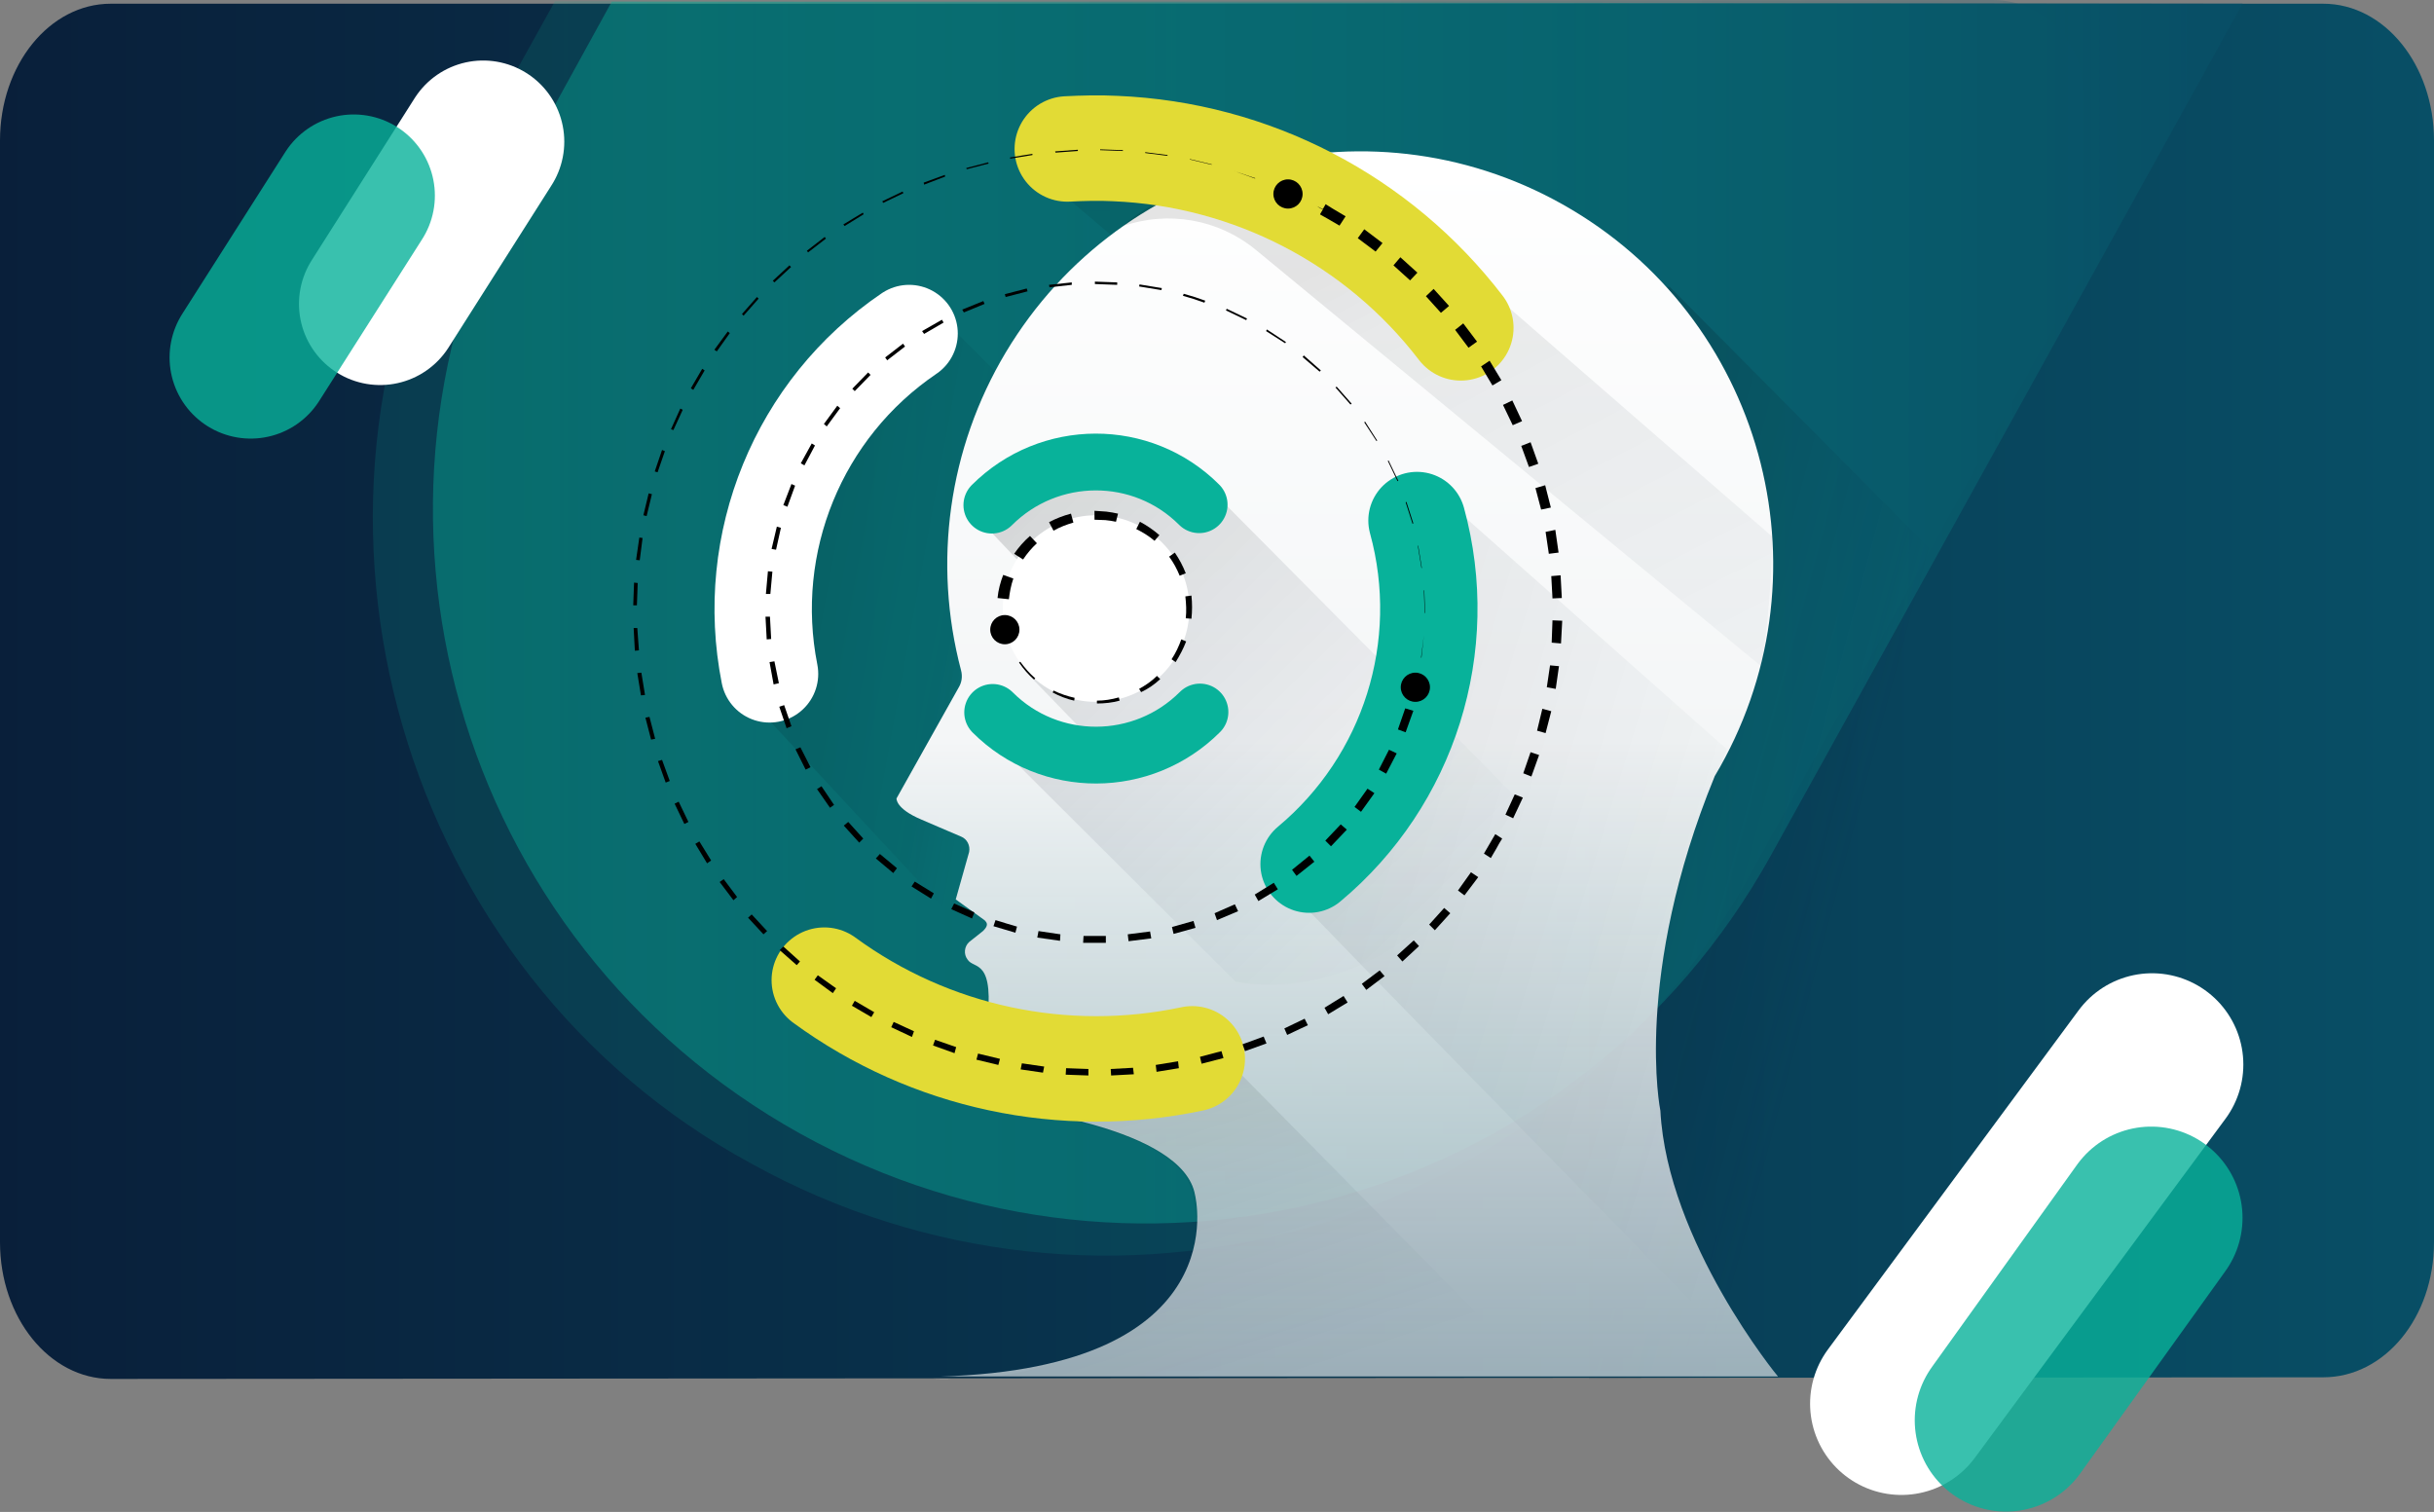 <?xml version="1.0" encoding="utf-8"?>
<!-- Generator: Adobe Illustrator 26.2.1, SVG Export Plug-In . SVG Version: 6.00 Build 0)  -->
<svg version="1.1" id="Layer_1" xmlns="http://www.w3.org/2000/svg" xmlns:xlink="http://www.w3.org/1999/xlink" x="0px" y="0px"
	 viewBox="0 0 600 372.7" style="enable-background:new 0 0 600 372.7;" xml:space="preserve">
<rect x="0" y="0" width="600" height="372.7" fill="#808080" stroke="none"/>
<style type="text/css">
	.st0{fill:url(#Path_1849_00000083810181399204817640000012231736772062088083_);}
	.st1{opacity:0.2;fill:url(#Path_1850_00000173848754024987347170000018307934611127586237_);enable-background:new    ;}
	.st2{fill:url(#Path_1851_00000102530021571878680290000006267653535703375490_);}
	.st3{opacity:0.1;fill:url(#Path_1852_00000167393144697907782640000006179848602719399043_);enable-background:new    ;}
	.st4{opacity:0.15;fill:url(#Path_1853_00000169521674895699946180000005025430413472605088_);enable-background:new    ;}
	.st5{opacity:0.3;fill:url(#Path_1854_00000048468310368336592460000011690443551723038628_);enable-background:new    ;}
	.st6{fill:#FFFFFF;}
	.st7{fill:url(#Path_1856_00000047051944818426096130000015540874088271519652_);}
	.st8{opacity:0.1;fill:url(#Path_1858_00000057146924415617841750000004177999610107441825_);enable-background:new    ;}
	.st9{opacity:0.1;fill:url(#Path_1859_00000020367459662256584380000009259536779453885878_);enable-background:new    ;}
	.st10{opacity:0.1;fill:url(#Path_1860_00000063630547915376833430000007337253050281517999_);enable-background:new    ;}
	.st11{opacity:0.15;fill:url(#Path_1861_00000163784961334034118700000005172654466721778607_);enable-background:new    ;}
	.st12{fill:none;stroke:#08B29A;stroke-width:14;stroke-linecap:round;stroke-linejoin:round;}
	.st13{fill:none;stroke:#FFFFFF;stroke-width:24;stroke-linecap:round;stroke-linejoin:round;}
	.st14{opacity:0.1;fill:url(#Path_1877_00000036958038859335329260000010446319766341285008_);enable-background:new    ;}
	.st15{fill:none;stroke:#08B29A;stroke-width:24;stroke-linecap:round;stroke-linejoin:round;}
	.st16{fill:none;stroke:#E2DB35;stroke-width:26;stroke-linecap:round;stroke-linejoin:round;}
	.st17{fill:none;stroke:#E2DB35;stroke-width:26;stroke-linecap:round;}
	.st18{fill:none;stroke:#FFFFFF;stroke-width:45;stroke-linecap:round;}
	.st19{opacity:0.8;fill:none;stroke:#08B29A;stroke-width:45;stroke-linecap:round;enable-background:new    ;}
	.st20{fill:none;stroke:#FFFFFF;stroke-width:40;stroke-linecap:round;}
	.st21{opacity:0.8;fill:none;stroke:#08B29A;stroke-width:40;stroke-linecap:round;enable-background:new    ;}
</style>
<g id="difenz-ump" transform="translate(0 7.716)">
	<g id="Layer_1_00000145761151267688297760000006783882876522503349_" transform="translate(0 20)">
		
			<linearGradient id="Path_1849_00000139983017431176512670000017381311322080969355_" gradientUnits="userSpaceOnUse" x1="-4.992" y1="604.789" x2="-3.992" y2="604.789" gradientTransform="matrix(599.963 0 0 -454.975 2994.815 275306.562)">
			<stop  offset="0" style="stop-color:#091F3A"/>
			<stop  offset="0.58" style="stop-color:#083952"/>
			<stop  offset="1" style="stop-color:#084F66"/>
		</linearGradient>
		<path id="Path_1849" style="fill:url(#Path_1849_00000139983017431176512670000017381311322080969355_);" d="M572.7-26.8H27.3
			C12.2-26.8,0-11.7,0,6.9v271.6c0,18.6,12.2,33.7,27.3,33.7l545.4-0.4c15.1,0,27.3-14.7,27.3-33.3V6.9
			C600-11.7,587.8-26.8,572.7-26.8z"/>
		
			<linearGradient id="Path_1850_00000067217740574575781550000017079612361356574105_" gradientUnits="userSpaceOnUse" x1="-4.882" y1="604.763" x2="-4.136" y2="604.763" gradientTransform="matrix(565.663 0 0 -415.428 2853.227 251362.688)">
			<stop  offset="0" style="stop-color:#08B29A;stop-opacity:0.8"/>
			<stop  offset="0.45" style="stop-color:#088984;stop-opacity:0.878"/>
			<stop  offset="1" style="stop-color:#084F66"/>
		</linearGradient>
		
			<path id="Path_1850" style="opacity:0.2;fill:url(#Path_1850_00000067217740574575781550000017079612361356574105_);enable-background:new    ;" d="
			M136.8-27.4l-22.5,40.5C65.8,100.4,99.1,212.4,185,259l0,0c87.3,48.5,197.4,17.1,245.9-70.2l82.5-148.7V-5.5
			c0-12.2-9.9-22.2-22.2-22.2L136.8-27.4z"/>
		
			<linearGradient id="Path_1851_00000115502792925898121750000005070616719068466865_" gradientUnits="userSpaceOnUse" x1="-4.887" y1="604.754" x2="-4.076" y2="604.754" gradientTransform="matrix(550.135 0 0 -404.158 2795.427 244539.594)">
			<stop  offset="0" style="stop-color:#08B29A;stop-opacity:0.4"/>
			<stop  offset="1" style="stop-color:#084F66;stop-opacity:0.8"/>
		</linearGradient>
		<path id="Path_1851" style="fill:url(#Path_1851_00000115502792925898121750000005070616719068466865_);" d="M150.8-27.3
			l-21.9,39.8c-47.2,84.9-16.6,192,68.3,239.2l0,0c84.9,47.2,192,16.6,239.2-68.3L552.8-26.8L150.8-27.3z"/>
		
			<linearGradient id="Path_1852_00000118378814569176807700000008039324593792190110_" gradientUnits="userSpaceOnUse" x1="-4.747" y1="602.927" x2="-4.155" y2="599.313" gradientTransform="matrix(141.34 0 0 -35.618 953.355 21460.072)">
			<stop  offset="0" style="stop-color:#000000"/>
			<stop  offset="0.85" style="stop-color:#061729;stop-opacity:0.431"/>
			<stop  offset="1" style="stop-color:#0A2848;stop-opacity:0"/>
		</linearGradient>
		
			<path id="Path_1852" style="opacity:0.1;fill:url(#Path_1852_00000118378814569176807700000008039324593792190110_);enable-background:new    ;" d="
			M362.5,37.9l-5.1-5.1c0,0-36.2-22.1-90.8-21.4l-9.4,4.7L279.5,35L362.5,37.9z"/>
		
			<linearGradient id="Path_1853_00000055676612675080911520000009911978710299541132_" gradientUnits="userSpaceOnUse" x1="-4.762" y1="604.934" x2="-3.59" y2="604.442" gradientTransform="matrix(107.213 0 0 -244.89 685.791 148212.734)">
			<stop  offset="0" style="stop-color:#000000"/>
			<stop  offset="0.47" style="stop-color:#061729;stop-opacity:0.431"/>
			<stop  offset="0.55" style="stop-color:#0A2848;stop-opacity:0"/>
		</linearGradient>
		
			<path id="Path_1853" style="opacity:0.15;fill:url(#Path_1853_00000055676612675080911520000009911978710299541132_);enable-background:new    ;" d="
			M264.8,83.3l-35-35c-27.7,22.8-50.7,73.8-43.6,97.9l78.6,84.6V83.3z"/>
		
			<linearGradient id="Path_1854_00000060711536403455683640000014675414227131669160_" gradientUnits="userSpaceOnUse" x1="-5.486" y1="605.005" x2="-4.888" y2="604.664" gradientTransform="matrix(167.733 0 0 -361.251 1265.932 218656.078)">
			<stop  offset="0" style="stop-color:#000000"/>
			<stop  offset="0.93" style="stop-color:#08223D;stop-opacity:0.161"/>
			<stop  offset="1" style="stop-color:#0A2848;stop-opacity:0"/>
		</linearGradient>
		
			<path id="Path_1854" style="opacity:0.3;fill:url(#Path_1854_00000060711536403455683640000014675414227131669160_);enable-background:new    ;" d="
			M516.7,288.8v-140L411.6,43l-19.9,0.3v268.9h101.6C506.2,312.2,516.7,301.8,516.7,288.8L516.7,288.8z"/>
		<path id="Path_1855" class="st6" d="M234.6,312.2H230C231.3,312.2,232.9,312.3,234.6,312.2z"/>
		
			<linearGradient id="Path_1856_00000083774486079752261450000014443592380550574999_" gradientUnits="userSpaceOnUse" x1="-4.549" y1="605.159" x2="-4.549" y2="604.414" gradientTransform="matrix(291.57 0 0 -405.537 1656.06 245424.047)">
			<stop  offset="0" style="stop-color:#FFFFFF"/>
			<stop  offset="0.478" style="stop-color:#F4F6F7"/>
			<stop  offset="1" style="stop-color:#C0CCD2;stop-opacity:0.8"/>
		</linearGradient>
		<path id="Path_1856" style="fill:url(#Path_1856_00000083774486079752261450000014443592380550574999_);" d="M409.3,246.1
			c0,0-6.8-33.2,13.4-82.5c28.8-48.3,13.1-110.8-35.2-139.6S276.8,10.9,247.9,59.2c-14.1,23.6-18,51.8-11,78.3
			c0.4,1.5,0.2,3-0.6,4.3L221,169.1c0,0-0.3,2.5,6.1,5.2c2,0.9,6.8,2.9,9.8,4.2c1.5,0.6,2.3,2.2,2,3.8l-3.3,11.7l6.1,4.4
			c1.1,0.8,2.6,1.5,0.6,3.4l-3.4,2.7c-1.2,1.1-1.4,3-0.4,4.3c1.6,2.6,6.9-0.6,4.7,17c-2.3,6.3-4.2,16.3,5.3,19.6
			c0,0,43.2,4.6,46.1,21.5c0,0,10.7,42.6-62.8,44.7h206.5C438.3,311.7,411,278.4,409.3,246.1z"/>
		<path id="Path_1857" class="st6" d="M227.1,312.2h2.9C228.9,312.2,228,312.2,227.1,312.2z"/>
		
			<linearGradient id="Path_1858_00000145775452175592307090000005446608801838473113_" gradientUnits="userSpaceOnUse" x1="-4.736" y1="604.607" x2="-4.024" y2="603.59" gradientTransform="matrix(215.176 0 0 -159.288 1348.638 96343.82)">
			<stop  offset="0" style="stop-color:#000000"/>
			<stop  offset="9.000000e-02" style="stop-color:#02080F;stop-opacity:0.788"/>
			<stop  offset="1" style="stop-color:#0A2848;stop-opacity:0"/>
		</linearGradient>
		
			<path id="Path_1858" style="opacity:0.1;fill:url(#Path_1858_00000145775452175592307090000005446608801838473113_);enable-background:new    ;" d="
			M434,136.4c1.9-7.5,2.9-25.9,2.9-31.8l-76.6-66.6c-0.2-0.2-52.5-37.9-83.7-9.9l0,0c11.3-4,23.8-1.8,33,5.8L434,136.4z"/>
		
			<linearGradient id="Path_1859_00000071538398100108321930000016463776062393606303_" gradientUnits="userSpaceOnUse" x1="-5.254" y1="605.172" x2="-4.316" y2="604.638" gradientTransform="matrix(157.863 0 0 -292.86 1117.279 177316.422)">
			<stop  offset="7.000000e-02" style="stop-color:#000000"/>
			<stop  offset="1" style="stop-color:#0A2848;stop-opacity:0"/>
		</linearGradient>
		
			<path id="Path_1859" style="opacity:0.1;fill:url(#Path_1859_00000071538398100108321930000016463776062393606303_);enable-background:new    ;" d="
			M422.7,163.6c1.9-3.1,1.5-3.3,3-6.6l-71.9-63.7c0.5,27.1-8.6,67.4-36.1,98.2c-0.4,0.4,109.6,112.3,117.4,120h0.2
			c0,0-17.7-32.9-22-46.7C413.3,264.9,398.6,227.2,422.7,163.6z"/>
		
			<linearGradient id="Path_1860_00000086658027933945101770000015595382444112603522_" gradientUnits="userSpaceOnUse" x1="-4.866" y1="604.932" x2="-4.481" y2="604.212" gradientTransform="matrix(182.966 0 0 -110.67 1142.838 67192.156)">
			<stop  offset="0" style="stop-color:#000000"/>
			<stop  offset="0.87" style="stop-color:#0A2848;stop-opacity:0"/>
		</linearGradient>
		
			<path id="Path_1860" style="opacity:0.1;fill:url(#Path_1860_00000086658027933945101770000015595382444112603522_);enable-background:new    ;" d="
			M294,266.6c8.2,39.2-49.8,45.1-49.8,45.1h135.3l-78.6-79.7c-3.9-3.2-9.8-2.8-16.5-2.7c-26.4,0.3-39.6,1.6-41.1,9.7
			c-1.5,7.6,11.9,7.7,11.9,7.7C268.2,249,291.4,254,294,266.6z"/>
		
			<linearGradient id="Path_1861_00000033339852762749965530000017791524021433015717_" gradientUnits="userSpaceOnUse" x1="-4.914" y1="604.878" x2="-4.295" y2="604.251" gradientTransform="matrix(179.475 0 0 -177.419 1121.671 107409.109)">
			<stop  offset="0" style="stop-color:#000000"/>
			<stop  offset="1" style="stop-color:#0A2848;stop-opacity:0"/>
		</linearGradient>
		
			<path id="Path_1861" style="opacity:0.15;fill:url(#Path_1861_00000033339852762749965530000017791524021433015717_);enable-background:new    ;" d="
			M297,91.5c-13.2-6.6-36.6-16.7-54.9,1.8c-2.1,2.2-2.1,5.6,0,7.8l14.3,15.1c8.3,7.9,10.4,26.3-2.2,23.1l15.8,16.3
			c-8.8-0.3-15.4-4.2-22.1-9.8c-1.8,1.7-4.2,3.7-6,6l62.6,62.4c0,0,42.2,10.5,69.7-44.9L297,91.5z"/>
		<circle id="Ellipse_130" class="st6" cx="270.2" cy="122.3" r="23"/>
		<path id="Path_1862" d="M245.9,119.7c0.2-2,0.7-3.9,1.4-5.7l2.5,0.9c-0.6,1.7-0.9,3.4-1.1,5.1L245.9,119.7z"/>
		<path id="Path_1863" d="M250,108.8c1.1-1.6,2.4-3.1,3.9-4.4l1.7,1.8c-1.3,1.2-2.4,2.5-3.4,4L250,108.8z"/>
		<path id="Path_1864" d="M258.6,101c1.7-0.9,3.5-1.6,5.4-2.1l0.6,2.2c-1.7,0.5-3.3,1.1-4.9,2L258.6,101z"/>
		<path id="Path_1865" d="M269.8,98.2l2.9,0.2c1,0.1,1.9,0.3,2.9,0.5l-0.5,2c-0.9-0.2-1.7-0.3-2.6-0.4l-2.7-0.1L269.8,98.2z"/>
		<path id="Path_1866" d="M281,100.9c1.7,0.9,3.3,2,4.8,3.3l-1.2,1.4c-1.4-1.2-2.9-2.1-4.5-2.9L281,100.9z"/>
		<path id="Path_1867" d="M289.6,108.5c1.1,1.6,2,3.3,2.7,5.1l-1.5,0.6c-0.7-1.7-1.5-3.2-2.6-4.7L289.6,108.5z"/>
		<path id="Path_1868" d="M293.7,119.1c0.2,1.9,0.2,3.8,0,5.7l-1.4-0.1c0.2-1.8,0.1-3.6-0.1-5.4L293.7,119.1z"/>
		<path id="Path_1869" d="M292.4,130.4c-0.7,1.8-1.6,3.5-2.6,5.1l-1-0.7c1-1.5,1.8-3.2,2.4-4.9L292.4,130.4z"/>
		<path id="Path_1870" d="M286,139.7c-1.4,1.3-3,2.4-4.7,3.2l-0.5-0.8c1.6-0.9,3.1-1.9,4.4-3.2L286,139.7z"/>
		<path id="Path_1871" d="M276,145c-1.8,0.5-3.7,0.7-5.6,0.7v-0.7c1.8,0,3.6-0.3,5.4-0.8L276,145z"/>
		<path id="Path_1872" d="M264.8,145c-1.8-0.4-3.6-1.1-5.3-2l0.2-0.5c1.6,0.8,3.4,1.4,5.2,1.8L264.8,145z"/>
		<path id="Path_1873" d="M254.9,139.8c-1.4-1.2-2.6-2.6-3.7-4.2l0.3-0.2c1.1,1.5,2.3,2.9,3.7,4.1L254.9,139.8z"/>
		<path id="Path_1874" d="M248.6,130.7c-0.7-1.7-1.1-3.6-1.3-5.4h0.1c0.2,1.8,0.7,3.6,1.4,5.4L248.6,130.7z"/>
		<path id="Path_1875" class="st12" d="M295.8,147.8c-14.1,14.1-37,14.2-51.1,0.1"/>
		<path id="Path_1876" class="st13" d="M189.7,138.4c-6.4-32.3,7.1-65.4,34.4-83.9"/>
		
			<linearGradient id="Path_1877_00000114775300649585217790000006646873619725353106_" gradientUnits="userSpaceOnUse" x1="-19.694" y1="623.976" x2="-19.261" y2="623.432" gradientTransform="matrix(148.989 0 0 -133.961 908.002 81271.047)">
			<stop  offset="7.000000e-02" style="stop-color:#000000"/>
			<stop  offset="1" style="stop-color:#0A2848;stop-opacity:0"/>
		</linearGradient>
		
			<path id="Path_1877" style="opacity:0.1;fill:url(#Path_1877_00000114775300649585217790000006646873619725353106_);enable-background:new    ;" d="
			M299.8,311.9h-42l-62.2-93c-1.3-2-0.8-4.8,1.2-6.1c1.1-0.7,2.4-0.9,3.6-0.6l82,42.6C304.2,265,312.7,294.1,299.8,311.9z"/>
		<path id="Path_1878" class="st15" d="M349.3,100.6c8.5,31-1.9,64.1-26.6,84.7"/>
		<path id="Path_1879" class="st16" d="M263.1,9c3.9-0.2,7.9-0.3,11.8-0.1c33.6,1.4,64.8,17.6,85.2,44.2"/>
		<path id="Path_1880" class="st17" d="M293.9,233.3c-31.6,6.7-64.6-0.3-90.7-19.4"/>
		<path id="Path_1881" d="M348.4,147.5l-1.9,5.3l-1.9-0.7l1.8-5.2L348.4,147.5z"/>
		<path id="Path_1882" d="M344.3,158l-2.6,5l-1.8-1l2.5-4.9L344.3,158z"/>
		<path id="Path_1883" d="M338.8,167.8l-3.3,4.6l-1.6-1.2l3.2-4.5L338.8,167.8z"/>
		<path id="Path_1884" d="M332,176.8l-3.9,4.1l-1.4-1.4l3.8-4L332,176.8z"/>
		<path id="Path_1885" d="M324,184.7l-4.4,3.5l-1.1-1.5l4.3-3.5L324,184.7z"/>
		<path id="Path_1886" d="M315,191.5l-4.8,2.9l-0.9-1.6l4.7-2.9L315,191.5z"/>
		<path id="Path_1887" d="M305.2,196.9l-5.2,2.2l-0.6-1.7l5-2.2L305.2,196.9z"/>
		<path id="Path_1888" d="M294.7,201l-5.4,1.5l-0.4-1.7l5.3-1.5L294.7,201z"/>
		<path id="Path_1889" d="M283.8,203.6l-5.6,0.7l-0.2-1.7l5.5-0.7L283.8,203.6z"/>
		<path id="Path_1890" d="M272.6,204.7l-5.6,0l0.1-1.7l5.5,0L272.6,204.7z"/>
		<path id="Path_1891" d="M261.3,204.2l-5.6-0.8l0.3-1.6l5.4,0.8L261.3,204.2z"/>
		<path id="Path_1892" d="M250.3,202.2l-2.7-0.8c-0.9-0.3-1.8-0.5-2.7-0.8l0.5-1.5c0.9,0.3,1.8,0.5,2.6,0.8l2.7,0.8L250.3,202.2z"/>
		<path id="Path_1893" d="M239.6,198.7l-5.1-2.3l0.7-1.4l5,2.2L239.6,198.7z"/>
		<path id="Path_1894" d="M229.5,193.8l-4.8-3l0.8-1.2l4.7,2.9L229.5,193.8z"/>
		<path id="Path_1895" d="M220.2,187.5l-4.3-3.6l1-1.1l4.2,3.5L220.2,187.5z"/>
		<path id="Path_1896" d="M211.8,180l-3.8-4.2l1.1-0.9l3.7,4.1L211.8,180z"/>
		<path id="Path_1897" d="M204.6,171.4l-3.2-4.6l1.1-0.7l3.1,4.6L204.6,171.4z"/>
		<path id="Path_1898" d="M198.6,162l-2.5-5l1.2-0.5l2.5,4.9L198.6,162z"/>
		<path id="Path_1899" d="M193.9,151.8l-1.8-5.3l1.2-0.4l1.8,5.2L193.9,151.8z"/>
		<path id="Path_1900" d="M190.7,141l-1-5.5l1.2-0.2l1.1,5.4L190.7,141z"/>
		<path id="Path_1901" d="M189,129.9l-0.3-5.6l1.1,0l0.3,5.5L189,129.9z"/>
		<path id="Path_1902" d="M188.8,118.7l0.5-5.6l1.1,0.1l-0.5,5.5L188.8,118.7z"/>
		<path id="Path_1903" d="M190.2,107.6l1.3-5.5l1,0.3l-1.2,5.4L190.2,107.6z"/>
		<path id="Path_1904" d="M193.1,96.8l2-5.2L196,92l-1.9,5.2L193.1,96.8z"/>
		<path id="Path_1905" d="M197.4,86.5l2.7-4.9l0.8,0.5l-2.6,4.9L197.4,86.5z"/>
		<path id="Path_1906" d="M203.1,76.8l3.3-4.5l0.7,0.6l-3.3,4.5L203.1,76.8z"/>
		<path id="Path_1907" d="M210.1,68.1l3.9-4l0.6,0.6l-3.9,4L210.1,68.1z"/>
		<path id="Path_1908" d="M218.2,60.4l4.4-3.4l0.5,0.7l-4.4,3.4L218.2,60.4z"/>
		<path id="Path_1909" d="M227.3,53.9l4.9-2.8l0.4,0.7l-4.8,2.8L227.3,53.9z"/>
		<path id="Path_1910" d="M237.2,48.6l5.2-2.1l0.3,0.7l-5.1,2.1L237.2,48.6z"/>
		<path id="Path_1911" d="M247.7,44.8l5.4-1.4l0.2,0.7l-5.4,1.4L247.7,44.8z"/>
		<path id="Path_1912" d="M258.6,42.5l5.6-0.6l0,0.6l-5.5,0.6L258.6,42.5z"/>
		<path id="Path_1913" d="M269.8,41.7l5.6,0.2l0,0.6l-5.5-0.2V41.7z"/>
		<path id="Path_1914" d="M280.9,42.4l5.5,0.9l-0.1,0.5l-5.5-0.9L280.9,42.4z"/>
		<path id="Path_1915" d="M291.8,44.7l2.7,0.8l2.6,0.9l-0.2,0.5l-2.6-0.9l-2.7-0.8L291.8,44.7z"/>
		<path id="Path_1916" d="M302.4,48.4l5,2.4l-0.2,0.4l-5-2.4L302.4,48.4z"/>
		<path id="Path_1917" d="M312.3,53.5l4.7,3.1l-0.2,0.3l-4.7-3L312.3,53.5z"/>
		<path id="Path_1918" d="M321.4,59.9l4.2,3.7l-0.3,0.3l-4.2-3.6L321.4,59.9z"/>
		<path id="Path_1919" d="M329.5,67.6l3.7,4.2l-0.3,0.2l-3.7-4.2L329.5,67.6z"/>
		<path id="Path_1920" d="M336.5,76.2l3,4.7l-0.2,0.1l-3-4.6L336.5,76.2z"/>
		<path id="Path_1921" d="M342.3,85.8l2.4,5l-0.2,0.1l-2.4-5L342.3,85.8z"/>
		<path id="Path_1922" d="M346.7,96l1.7,5.3l-0.2,0.1l-1.7-5.3L346.7,96z"/>
		<path id="Path_1923" d="M349.6,106.8l0.9,5.5l-0.1,0l-0.9-5.5L349.6,106.8z"/>
		<path id="Path_1924" d="M351.1,117.8l0.2,5.6h-0.1l-0.2-5.6L351.1,117.8z"/>
		<path id="Path_1925" d="M351,128.9l-0.6,5.5l-0.1,0L351,128.9L351,128.9z"/>
		<path id="Path_1926" d="M349.4,139.9l-1.4,5.4l0,0L349.4,139.9L349.4,139.9z"/>
		<path id="Path_1927" d="M324.6,23.1l0.8,0.4l0.4,0.2l0.2,0.1h0.1l0.7-1.2l0,0l0.1,0.1l1.6,1l3.2,1.9l-1.5,2.3l-3.1-1.8l-1.6-0.9
			l-0.1-0.1l0,0l0.7-1.2H326l-0.2-0.1l-0.4-0.2L324.6,23.1L324.6,23.1z"/>
		<path id="Path_1928" d="M336.3,28.8l4.5,3.4l-1.7,2.1l-4.4-3.3L336.3,28.8z"/>
		<path id="Path_1929" d="M345.2,35.7l4.2,3.8l-1.8,1.9l-4.1-3.7L345.2,35.7z"/>
		<path id="Path_1930" d="M353.4,43.5l3.8,4.2l-2,1.7l-3.7-4.1L353.4,43.5z"/>
		<path id="Path_1931" d="M360.7,52l3.4,4.5L362,58l-3.3-4.4L360.7,52z"/>
		<path id="Path_1932" d="M367.2,61.2l2.9,4.8l-2.2,1.3l-2.8-4.7L367.2,61.2z"/>
		<path id="Path_1933" d="M372.8,71l2.4,5.1l-2.3,1l-2.4-5L372.8,71z"/>
		<path id="Path_1934" d="M377.3,81.3l1.9,5.3l-2.3,0.8l-1.9-5.2L377.3,81.3z"/>
		<path id="Path_1935" d="M380.9,91.9l1.4,5.5l-2.4,0.5l-1.4-5.3L380.9,91.9z"/>
		<path id="Path_1936" d="M383.4,102.9l0.8,5.6l-2.4,0.3l-0.8-5.4L383.4,102.9z"/>
		<path id="Path_1937" d="M384.7,114.1l0.3,5.6l-2.3,0.1l-0.3-5.5L384.7,114.1z"/>
		<path id="Path_1938" d="M385.1,125.3l-0.3,5.6l-2.3-0.2l0.2-5.5L385.1,125.3z"/>
		<path id="Path_1939" d="M384.3,136.5l-0.8,5.6l-2.2-0.4l0.8-5.4L384.3,136.5z"/>
		<path id="Path_1940" d="M382.4,147.6L381,153l-2.1-0.6l1.3-5.4L382.4,147.6z"/>
		<path id="Path_1941" d="M379.4,158.4l-1.9,5.3l-2-0.8l1.8-5.2L379.4,158.4z"/>
		<path id="Path_1942" d="M375.4,168.9L373,174l-1.9-0.9l2.3-5L375.4,168.9z"/>
		<path id="Path_1943" d="M370.3,179c-0.5,0.8-1,1.6-1.4,2.4l-1.4,2.4l-1.7-1.1l1.4-2.4c0.5-0.8,0.9-1.6,1.4-2.4L370.3,179z"/>
		<path id="Path_1944" d="M364.4,188.5L361,193l-1.6-1.2l3.2-4.5L364.4,188.5z"/>
		<path id="Path_1945" d="M357.5,197.4l-3.8,4.2l-1.4-1.4l3.7-4.1L357.5,197.4z"/>
		<path id="Path_1946" d="M349.8,205.5l-4.1,3.8l-1.3-1.5l4.1-3.7L349.8,205.5z"/>
		<path id="Path_1947" d="M341.3,212.9l-4.5,3.4l-1.1-1.5l4.4-3.3L341.3,212.9z"/>
		<path id="Path_1948" d="M332.2,219.4l-4.8,2.9l-0.9-1.6l4.7-2.9L332.2,219.4z"/>
		<path id="Path_1949" d="M322.4,225l-5.1,2.4l-0.7-1.6l5-2.4L322.4,225z"/>
		<path id="Path_1950" d="M312.2,229.5l-5.3,1.9l-0.6-1.7l5.2-1.9L312.2,229.5z"/>
		<path id="Path_1951" d="M301.6,233.1l-5.4,1.4l-0.4-1.7l5.3-1.4L301.6,233.1z"/>
		<path id="Path_1952" d="M290.6,235.6l-5.5,0.9l-0.2-1.7l5.5-0.9L290.6,235.6z"/>
		<path id="Path_1953" d="M279.5,237.1l-5.6,0.3l-0.1-1.6l5.5-0.3L279.5,237.1z"/>
		<path id="Path_1954" d="M268.3,237.4l-5.6-0.2l0.1-1.6l5.5,0.2L268.3,237.4z"/>
		<path id="Path_1955" d="M257.1,236.7l-5.5-0.8l0.3-1.5l5.5,0.8L257.1,236.7z"/>
		<path id="Path_1956" d="M246.1,234.8l-5.4-1.3l0.4-1.5l5.4,1.3L246.1,234.8z"/>
		<path id="Path_1957" d="M235.3,231.9l-5.3-1.9l0.5-1.4l5.2,1.8L235.3,231.9z"/>
		<path id="Path_1958" d="M224.8,227.9l-5.1-2.4l0.6-1.3l5,2.3L224.8,227.9z"/>
		<path id="Path_1959" d="M214.8,223c-0.8-0.5-1.6-0.9-2.4-1.4l-2.4-1.4l0.7-1.2l2.4,1.4c0.8,0.5,1.6,0.9,2.4,1.4L214.8,223z"/>
		<path id="Path_1960" d="M205.3,217.1l-4.5-3.3l0.8-1.1l4.5,3.2L205.3,217.1z"/>
		<path id="Path_1961" d="M196.4,210.2l-4.2-3.7l0.9-0.9l4.1,3.7L196.4,210.2z"/>
		<path id="Path_1962" d="M188.2,202.6l-3.8-4.1l0.9-0.8l3.8,4.1L188.2,202.6z"/>
		<path id="Path_1963" d="M180.8,194.2l-3.4-4.5l1-0.7l3.3,4.4L180.8,194.2z"/>
		<path id="Path_1964" d="M174.3,185.1l-2.9-4.8l1-0.6l2.9,4.7L174.3,185.1z"/>
		<path id="Path_1965" d="M168.7,175.4l-2.4-5l1-0.5l2.4,5L168.7,175.4z"/>
		<path id="Path_1966" d="M164.1,165.2l-1.9-5.3l1-0.3l1.9,5.2L164.1,165.2z"/>
		<path id="Path_1967" d="M160.5,154.6l-1.4-5.4l1-0.2l1.4,5.4L160.5,154.6z"/>
		<path id="Path_1968" d="M158,143.7l-0.9-5.5l1-0.1l0.9,5.5L158,143.7z"/>
		<path id="Path_1969" d="M156.5,132.7l-0.3-5.6l0.9,0l0.4,5.5L156.5,132.7z"/>
		<path id="Path_1970" d="M156.1,121.5l0.2-5.6l0.9,0.1l-0.2,5.5L156.1,121.5z"/>
		<path id="Path_1971" d="M156.8,110.3l0.8-5.5l0.8,0.1l-0.7,5.5L156.8,110.3z"/>
		<path id="Path_1972" d="M158.6,99.3l1.3-5.4l0.8,0.2l-1.3,5.4L158.6,99.3z"/>
		<path id="Path_1973" d="M161.4,88.5l1.8-5.3l0.7,0.3l-1.8,5.2L161.4,88.5z"/>
		<path id="Path_1974" d="M165.4,78.1l2.3-5.1l0.6,0.3l-2.3,5L165.4,78.1z"/>
		<path id="Path_1975" d="M170.3,68c0.9-1.6,1.9-3.2,2.8-4.8l0.6,0.4c-0.9,1.6-1.9,3.2-2.8,4.8L170.3,68z"/>
		<path id="Path_1976" d="M176.1,58.5l3.3-4.5l0.5,0.4l-3.2,4.5L176.1,58.5z"/>
		<path id="Path_1977" d="M182.9,49.7l3.7-4.2l0.4,0.4l-3.7,4.2L182.9,49.7z"/>
		<path id="Path_1978" d="M190.5,41.5l4.1-3.8l0.4,0.4l-4.1,3.8L190.5,41.5z"/>
		<path id="Path_1979" d="M198.9,34.1l4.4-3.4l0.3,0.4l-4.4,3.4L198.9,34.1z"/>
		<path id="Path_1980" d="M207.9,27.6l4.8-2.9l0.2,0.4l-4.7,2.9L207.9,27.6z"/>
		<path id="Path_1981" d="M217.5,21.9l5-2.4l0.2,0.4l-5,2.4L217.5,21.9z"/>
		<path id="Path_1982" d="M227.7,17.3l5.2-1.9l0.1,0.4l-5.2,2L227.7,17.3z"/>
		<path id="Path_1983" d="M238.2,13.7l5.4-1.4l0.1,0.3l-5.4,1.4L238.2,13.7z"/>
		<path id="Path_1984" d="M249,11.1l5.5-0.9l0,0.3l-5.5,0.9L249,11.1z"/>
		<path id="Path_1985" d="M260.1,9.6l5.6-0.4l0,0.3l-5.5,0.4L260.1,9.6z"/>
		<path id="Path_1986" d="M271.2,9.1l5.6,0.2l0,0.2l-5.6-0.2V9.1z"/>
		<path id="Path_1987" d="M282.3,9.8l5.5,0.7l0,0.2l-5.5-0.7L282.3,9.8z"/>
		<path id="Path_1988" d="M293.3,11.5l5.4,1.3l0,0.1l-5.4-1.3L293.3,11.5z"/>
		<path id="Path_1989" d="M304.1,14.4l5.3,1.8l0,0.1L304.1,14.4L304.1,14.4z"/>
		<path id="Path_1990" d="M314.5,18.2l5.1,2.3l0,0L314.5,18.2L314.5,18.2z"/>
		<line id="Line_723" class="st18" x1="468.7" y1="318.3" x2="530.5" y2="234.7"/>
		<line id="Line_724" class="st19" x1="494.5" y1="322.4" x2="530.3" y2="272.5"/>
		<line id="Line_725_00000150782706422946848360000006894403278724718483_" class="st20" x1="93.7" y1="47.2" x2="119.1" y2="7.2"/>
		<line id="Line_725" class="st21" x1="61.8" y1="60.4" x2="87.2" y2="20.5"/>
		<path id="Path_1992" class="st12" d="M244.5,96.8c14.1-14.1,37-14.2,51.1-0.1"/>
		<circle id="Ellipse_131" cx="317.5" cy="20.1" r="3.6"/>
		<circle id="Ellipse_132" cx="348.9" cy="141.7" r="3.6"/>
		<circle id="Ellipse_133" cx="247.7" cy="127.5" r="3.6"/>
	</g>
</g>
</svg>
